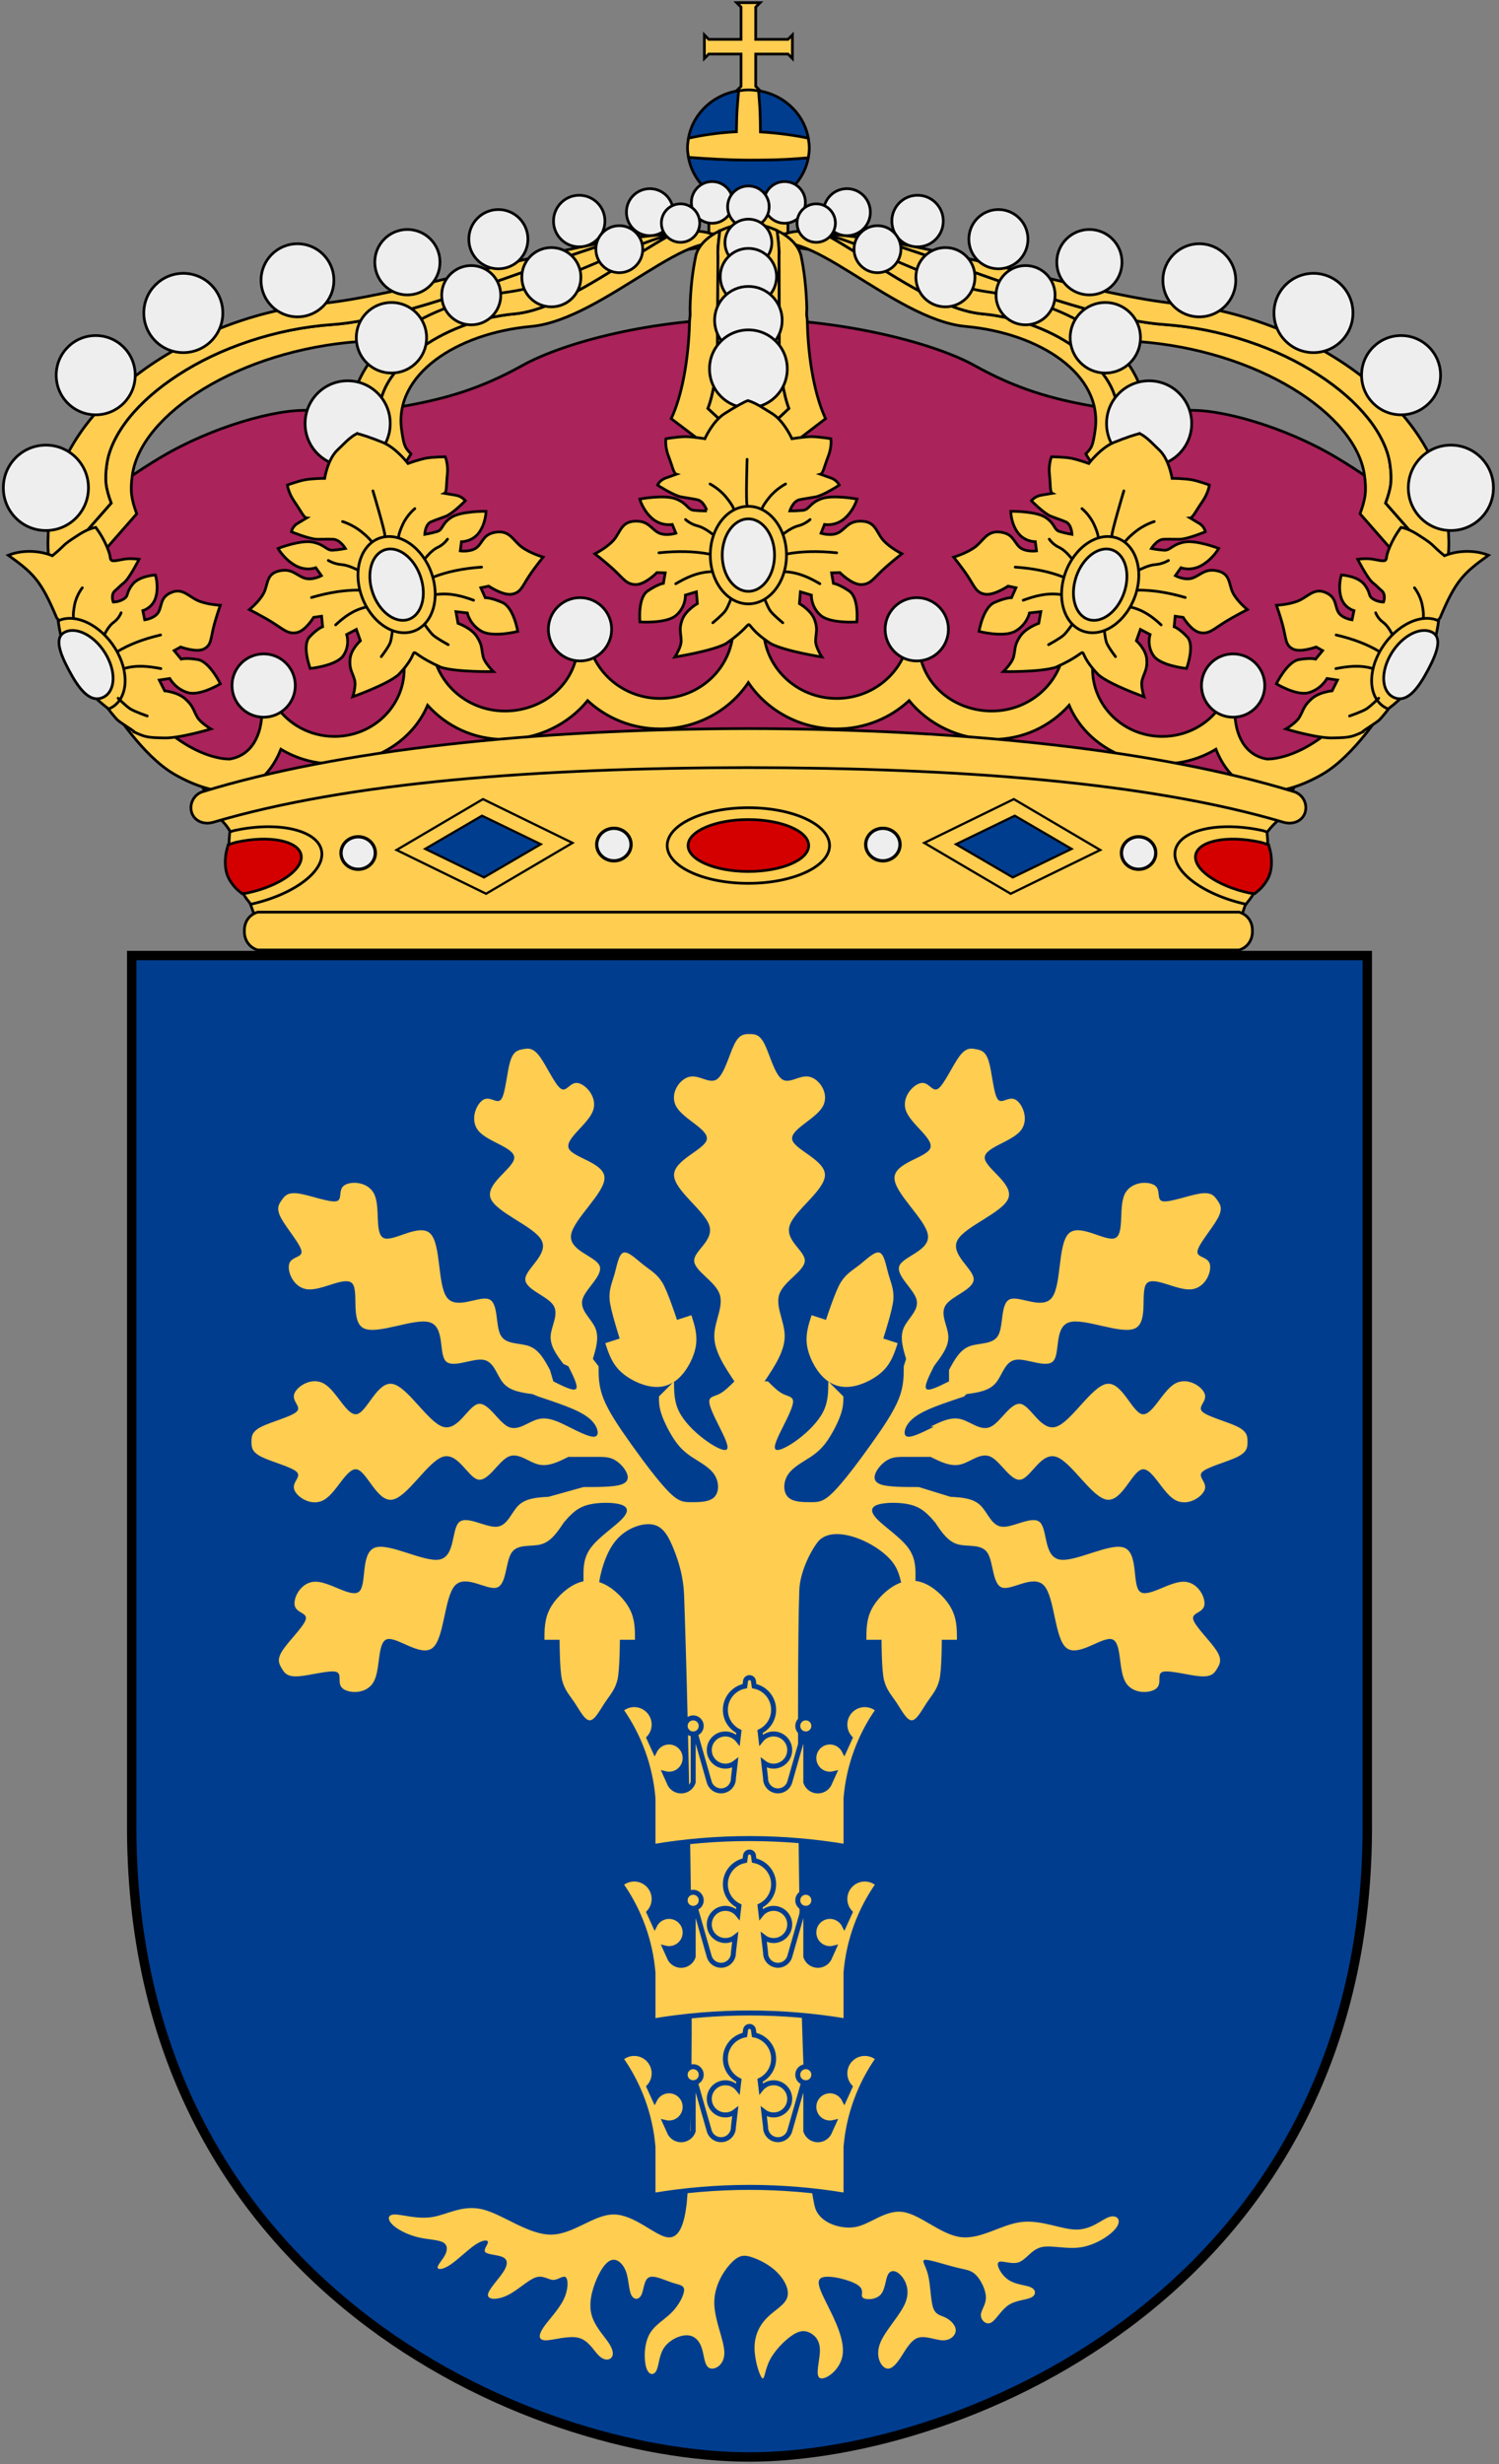 <?xml version="1.0" encoding="UTF-8" standalone="no"?>
<!-- Created with Inkscape (http://www.inkscape.org/) -->

<svg
   xmlns:dc="http://purl.org/dc/elements/1.1/"
   xmlns:cc="http://web.resource.org/cc/"
   xmlns:rdf="http://www.w3.org/1999/02/22-rdf-syntax-ns#"
   xmlns:svg="http://www.w3.org/2000/svg"
   xmlns="http://www.w3.org/2000/svg"
   xmlns:xlink="http://www.w3.org/1999/xlink"
   version="1.0"
   width="301"
   height="494.52"
   id="svg2088">
  <rect width="100%" height="100%" fill="#808080" stroke="none"/>
  <defs
     id="defs2090" />
  <path
     d="m 274.551,191.759 -124.05,0 -124.051,0 0,173.497 c -0.767,93.721 80.289,127.82 124.051,127.82 42.994,0 124.818,-34.099 124.051,-127.82 l 0,-173.497 z"
     id="Shield"
     style="fill:#003d8f;stroke:none" />
  <g
     transform="translate(-75.786,-0.01)"
     id="Blekinge">
    <g
       transform="translate(100.786,173.125)"
       id="Oak-tree"
       style="fill:#ffcd50">
      <path
         d="m 95.197,146.526 c 0,-1.01 0,-2.02 0.505,-4.04 0.505,-2.02 1.515,-5.051 3.535,-7.071 2.02,-2.02 5.051,-3.03 7.071,-2.525 2.02,0.505 3.03,2.525 4.04,5.051 1.01,2.525 1.894,5.558 2.02,9.091 0.83,23.196 2.683,99.519 0.505,122.242 -0.505,4.04 -1.515,7.071 -4.04,6.566 -2.525,-0.505 -6.566,-4.545 -10.606,-4.545 -4.04,0 -8.081,4.04 -12.626,4.04 -4.545,0 -9.596,-4.04 -13.636,-5.051 -4.04,-1.01 -7.071,1.01 -10.101,1.515 -3.03,0.505 -6.061,-0.505 -7.576,-0.505 -1.515,0 -1.515,1.01 -0.505,2.02 1.01,1.01 3.03,2.02 5.051,2.525 2.02,0.505 4.04,0.505 5.051,1.01 1.01,0.505 1.01,1.515 0.505,2.525 -0.505,1.01 -1.515,2.02 -1.515,2.525 0,0.505 1.01,0.505 2.525,-0.505 1.515,-1.01 3.535,-3.03 5.051,-4.04 1.515,-1.01 2.525,-1.01 2.525,-0.505 0,0.505 -1.01,1.515 -0.505,2.02 0.505,0.505 2.525,0.505 3.535,1.01 1.01,0.505 1.01,1.515 0,3.03 -1.01,1.515 -3.03,3.535 -3.03,4.545 0,1.01 2.02,1.01 4.04,0 2.02,-1.01 4.04,-3.03 5.556,-3.535 1.515,-0.505 2.525,0.505 3.535,0.505 1.01,0 2.02,-1.01 2.525,-0.505 0.505,0.505 0.505,2.525 -0.505,4.545 -1.01,2.02 -3.03,4.04 -4.04,5.556 -1.01,1.515 -1.01,2.525 0.505,2.525 1.515,0 4.545,-1.01 6.566,-0.505 2.02,0.505 3.03,2.525 4.04,3.535 1.01,1.01 2.02,1.01 2.525,0.505 0.505,-0.505 0.505,-1.515 -0.505,-3.03 -1.01,-1.515 -3.03,-3.535 -3.535,-6.061 -0.505,-2.525 0.505,-5.556 1.515,-7.576 1.01,-2.02 2.02,-3.03 3.03,-3.03 1.01,0 2.02,1.01 2.525,2.525 0.505,1.515 0.505,3.535 1.01,4.545 0.505,1.01 1.515,1.01 2.02,0 0.505,-1.01 0.505,-3.03 1.515,-3.535 1.01,-0.505 3.03,0.505 4.545,1.01 1.515,0.505 2.525,0.505 2.525,1.515 0,1.01 -1.01,3.03 -2.525,4.545 -1.515,1.515 -3.535,2.525 -4.545,4.545 -1.01,2.02 -1.01,5.051 -0.505,6.566 0.505,1.515 1.515,1.515 2.02,0.505 0.505,-1.01 0.505,-3.03 1.515,-4.545 1.01,-1.515 3.03,-2.525 4.545,-2.525 1.515,0 2.525,1.01 3.03,2.525 0.505,1.515 0.505,3.535 1.515,4.04 1.01,0.505 3.03,-0.505 3.03,-3.03 0,-2.525 -2.02,-6.566 -2.02,-10.101 0,-3.535 2.02,-6.566 3.535,-8.081 1.515,-1.515 2.525,-1.515 4.04,-1.01 1.515,0.505 3.535,1.515 5.051,3.03 1.515,1.515 2.525,3.535 2.02,5.051 -0.505,1.515 -2.525,2.525 -4.04,4.04 -1.515,1.515 -2.525,3.535 -2.525,6.061 0,2.525 1.01,5.556 1.515,6.061 0.505,0.505 0.505,-1.515 1.515,-3.535 1.01,-2.02 3.03,-4.04 4.545,-5.051 1.515,-1.01 2.525,-1.01 3.535,-0.505 1.01,0.505 2.02,1.515 2.02,3.535 0,2.02 -1.01,5.051 0,5.556 1.01,0.505 4.04,-1.515 4.545,-4.545 0.505,-3.03 -1.515,-7.071 -3.03,-10.101 -1.515,-3.03 -2.525,-5.051 -1.01,-5.556 1.515,-0.505 5.556,0.505 7.071,1.515 1.515,1.01 0.505,2.02 1.01,2.525 0.505,0.505 2.525,0.505 3.535,-0.505 1.01,-1.01 1.01,-3.03 1.515,-4.04 0.505,-1.01 1.515,-1.01 2.525,0 1.01,1.01 2.02,3.03 1.01,5.556 -1.01,2.525 -4.04,5.556 -5.051,8.081 -1.01,2.525 0,4.545 1.01,5.051 1.01,0.505 2.02,-0.505 3.03,-2.02 1.01,-1.515 2.02,-3.535 3.535,-4.04 1.515,-0.505 3.535,0.505 5.051,0.505 1.515,0 2.525,-1.01 2.525,-2.02 0,-1.01 -1.01,-2.02 -2.02,-2.525 -1.01,-0.505 -2.02,-0.505 -2.525,-2.02 -0.505,-1.515 -0.505,-4.545 -1.01,-6.566 -0.505,-2.02 -1.515,-3.03 -0.505,-3.03 1.01,0 4.04,1.01 6.061,1.515 2.02,0.505 3.03,0.505 4.04,1.515 1.01,1.01 2.02,3.03 2.02,4.545 0,1.515 -1.01,2.525 -1.01,3.535 0,1.01 1.01,2.02 2.02,1.515 1.01,-0.505 2.02,-2.525 3.535,-3.535 1.515,-1.01 3.535,-1.01 4.545,-1.515 1.01,-0.505 1.01,-1.515 0,-2.02 -1.01,-0.505 -3.03,-0.505 -4.545,-1.515 -1.515,-1.01 -2.525,-3.03 -2.02,-3.535 0.505,-0.505 2.525,0.505 4.04,0 1.515,-0.505 2.525,-2.525 4.545,-3.03 2.02,-0.505 5.051,0.505 8.081,0 3.03,-0.505 6.061,-2.525 7.071,-4.04 1.01,-1.515 0,-2.525 -1.515,-2.02 -1.515,0.505 -3.535,2.525 -6.566,2.525 -3.03,0 -7.071,-2.02 -11.111,-1.515 -4.04,0.505 -8.081,3.535 -12.121,3.03 -4.04,-0.505 -8.081,-4.545 -11.616,-5.051 -3.535,-0.505 -6.566,2.525 -9.596,3.03 -3.03,0.505 -7.265,-0.911 -8.081,-4.04 -3.542,-13.589 -3.709,-108.531 -3.129,-123.758 0.136,-3.569 2.119,-7.576 3.634,-9.596 1.515,-2.02 4.545,-2.02 7.576,-1.01 3.03,1.01 6.061,3.03 7.576,5.051 1.515,2.02 1.515,4.04 2.02,5.051 0.505,1.01 1.515,1.01 2.02,0.505 0.505,-0.505 0.505,-1.515 0.505,-3.03 0,-1.515 0,-3.535 -1.515,-5.556 -1.515,-2.02 -4.545,-4.04 -6.061,-5.556 -1.515,-1.515 -1.515,-2.525 0,-3.03 1.515,-0.505 4.545,-0.505 6.566,0 2.02,0.505 3.03,1.515 4.04,2.525 l 0.943,1.077 c 1.257,1.886 2.514,3.771 4.512,4.343 1.998,0.572 4.736,-0.168 5.971,1.717 1.235,1.886 0.965,6.397 2.974,6.981 2.009,0.584 6.296,-2.761 8.418,-0.37 2.121,2.391 2.076,10.516 4.444,12.458 2.368,1.942 7.149,-2.301 9.158,-1.728 2.009,0.572 1.246,5.96 2.682,8.541 1.437,2.581 5.073,2.357 6.263,1.302 1.19,-1.055 -0.067,-2.94 1.302,-3.311 1.369,-0.37 5.365,0.774 7.621,0.909 2.256,0.135 2.772,-0.741 3.289,-1.616 0.516,-0.875 1.033,-1.751 -0.213,-3.636 -1.246,-1.886 -4.254,-4.781 -4.624,-6.162 -0.37,-1.38 1.897,-1.246 2.222,-2.806 0.326,-1.56 -1.291,-4.815 -4.242,-4.77 -2.952,0.045 -7.239,3.39 -8.743,1.942 -1.504,-1.448 -0.225,-7.688 -3.098,-8.766 -2.873,-1.077 -9.899,3.008 -13.03,2.368 -3.131,-0.64 -2.368,-6.005 -3.872,-7.453 -1.504,-1.448 -5.275,1.022 -7.52,0.887 -2.244,-0.135 -2.963,-2.873 -4.456,-4.31 -1.493,-1.437 -3.76,-1.571 -6.027,-1.706 l -6.33,-1.953 c -3.03,0 -6.061,0 -7.576,-0.505 -1.515,-0.505 -1.515,-1.515 -1.01,-2.525 0.505,-1.01 1.515,-2.02 2.525,-2.525 1.01,-0.505 2.02,-0.505 3.535,-0.505 1.515,0 3.535,0 5.556,0 l -0.673,0 c 2.02,1.01 4.04,2.02 6.061,1.515 2.02,-0.505 4.04,-2.525 6.061,-1.515 2.02,1.01 4.04,5.051 6.061,4.545 2.02,-0.505 4.04,-5.556 7.071,-4.545 3.03,1.01 7.071,8.081 10.101,8.586 3.03,0.505 5.051,-5.556 7.071,-6.061 2.02,-0.505 4.04,4.545 6.566,6.061 2.525,1.515 5.556,-0.505 6.061,-2.02 0.505,-1.515 -1.515,-2.525 -0.505,-3.535 1.01,-1.01 5.051,-2.02 7.071,-3.03 2.02,-1.01 2.02,-2.02 2.02,-3.03 0,-1.01 0,-2.02 -2.02,-3.03 -2.02,-1.01 -6.061,-2.02 -7.071,-3.03 -1.01,-1.01 1.01,-2.02 0.505,-3.535 -0.505,-1.515 -3.535,-3.535 -6.061,-2.02 -2.525,1.515 -4.545,6.566 -6.566,6.061 -2.02,-0.505 -4.04,-6.566 -7.071,-6.061 -3.03,0.505 -7.071,7.576 -10.101,8.586 -3.03,1.01 -5.051,-4.04 -7.071,-4.545 -2.02,-0.505 -4.04,3.535 -6.061,4.545 -2.02,1.01 -4.04,-1.01 -6.061,-1.515 -2.02,-0.505 -4.04,0.505 -6.061,1.515 l 0.673,0 c -2.02,1.01 -4.04,2.02 -5.051,2.02 -1.01,0 -1.01,-1.01 -0.505,-2.02 0.505,-1.01 1.515,-2.02 3.535,-3.03 2.02,-1.01 5.051,-2.02 8.081,-3.03 l 0.471,-0.471 c 2.245,-0.314 4.489,-0.629 5.847,-2.189 1.358,-1.56 1.829,-4.366 4.052,-4.703 2.222,-0.337 6.195,1.796 7.565,0.225 1.369,-1.571 0.135,-6.846 3.199,-7.755 3.064,-0.909 10.426,2.547 13.199,1.223 2.772,-1.324 0.954,-7.43 2.323,-9.001 1.369,-1.571 5.926,1.392 8.866,1.178 2.94,-0.213 4.265,-3.603 3.805,-5.129 -0.46,-1.526 -2.705,-1.19 -2.458,-2.593 0.247,-1.403 2.986,-4.545 4.063,-6.532 1.077,-1.987 0.494,-2.817 -0.09,-3.647 -0.584,-0.831 -1.167,-1.661 -3.401,-1.336 -2.233,0.326 -6.117,1.807 -7.52,1.56 -1.403,-0.247 -0.326,-2.222 -1.605,-3.165 -1.279,-0.943 -4.916,-0.853 -6.117,1.84 -1.201,2.694 0.034,7.991 -1.919,8.732 -1.953,0.741 -7.093,-3.075 -9.281,-0.932 -2.189,2.144 -1.426,10.247 -3.333,12.817 -1.908,2.57 -6.487,-0.393 -8.44,0.359 -1.953,0.752 -1.279,5.219 -2.346,7.205 -1.066,1.987 -3.872,1.493 -5.813,2.245 -1.942,0.752 -3.019,2.75 -4.097,4.747 l 0,2.29 c -2.02,1.01 -4.04,2.02 -4.545,1.515 -0.505,-0.505 0.505,-2.525 1.515,-4.545 l 0.337,-0.471 c 1.347,-1.796 2.694,-3.592 2.548,-5.668 -0.146,-2.076 -1.785,-4.433 -0.438,-6.252 1.347,-1.818 5.679,-3.098 5.533,-5.174 -0.146,-2.076 -4.77,-4.949 -3.243,-7.755 1.526,-2.806 9.203,-5.544 10.224,-8.44 1.022,-2.896 -4.613,-5.948 -4.759,-8.025 -0.146,-2.076 5.196,-3.176 7.127,-5.398 1.93,-2.222 0.449,-5.567 -0.965,-6.33 -1.414,-0.763 -2.761,1.055 -3.58,-0.112 -0.82,-1.167 -1.111,-5.32 -1.751,-7.486 -0.64,-2.166 -1.628,-2.346 -2.615,-2.525 -0.988,-0.179 -1.975,-0.359 -3.322,1.459 -1.347,1.818 -3.053,5.634 -4.231,6.454 -1.178,0.819 -1.83,-1.358 -3.412,-1.122 -1.582,0.236 -4.096,2.884 -3.041,5.634 1.055,2.75 5.679,5.6 4.837,7.497 -0.842,1.897 -7.149,2.839 -7.172,5.914 -0.023,3.075 6.24,8.283 6.711,11.437 0.471,3.154 -4.848,4.254 -5.701,6.151 -0.853,1.897 2.761,4.59 3.401,6.756 0.64,2.166 -1.695,3.805 -2.537,5.713 -0.842,1.908 -0.191,4.085 0.46,6.263 l -0.471,1.481 c 0,2.02 0,4.04 -1.01,6.566 -1.01,2.525 -3.03,5.556 -5.556,9.091 -2.525,3.535 -5.556,7.576 -7.576,9.596 -2.02,2.02 -3.03,2.02 -4.545,2.02 -1.515,0 -3.535,0 -4.545,-1.01 -1.01,-1.01 -1.01,-3.03 0,-4.545 1.01,-1.515 3.03,-2.525 4.545,-3.535 1.515,-1.01 2.525,-2.02 3.535,-3.535 1.01,-1.515 2.02,-3.535 2.525,-5.051 0.505,-1.515 0.505,-2.525 0.505,-3.535 l -3.03,-3.03 c 0,2.02 0,4.04 -1.01,6.061 -1.01,2.02 -3.03,4.04 -5.051,5.556 -2.02,1.515 -4.04,2.525 -4.545,2.02 -0.505,-0.505 0.505,-2.525 1.515,-4.545 1.01,-2.02 2.02,-4.04 2.02,-5.051 0,-1.01 -1.01,-1.01 -2.02,-1.515 -1.01,-0.505 -2.02,-1.515 -3.03,-2.525 l -0.673,0 c 2.02,-3.03 4.04,-6.061 4.04,-9.091 0,-3.03 -2.02,-6.061 -1.01,-8.586 1.01,-2.525 5.051,-4.545 5.051,-6.566 0,-2.02 -4.04,-4.04 -3.03,-7.071 1.01,-3.03 7.071,-7.071 7.071,-10.101 0,-3.03 -6.061,-5.051 -6.566,-7.071 -0.505,-2.02 4.545,-4.04 6.061,-6.566 1.515,-2.525 -0.505,-5.556 -2.525,-6.061 -2.02,-0.505 -4.04,1.515 -5.556,0.505 -1.515,-1.01 -2.525,-5.051 -3.535,-7.071 -1.01,-2.02 -2.02,-2.02 -3.03,-2.02 -1.01,0 -2.02,0 -3.03,2.02 -1.01,2.02 -2.02,6.061 -3.535,7.071 -1.515,1.01 -3.535,-1.01 -5.556,-0.505 -2.02,0.505 -4.04,3.535 -2.525,6.061 1.515,2.525 6.566,4.545 6.061,6.566 -0.505,2.02 -6.566,4.04 -6.566,7.071 0,3.03 6.061,7.071 7.071,10.101 1.01,3.03 -3.03,5.051 -3.03,7.071 0,2.02 4.04,4.04 5.051,6.566 1.01,2.525 -1.01,5.556 -1.01,8.586 0,3.03 2.02,6.061 4.04,9.091 l 0,0 c -1.01,1.01 -2.02,2.02 -3.03,2.525 -1.01,0.505 -2.02,0.505 -2.02,1.515 0,1.01 1.01,3.03 2.02,5.051 1.01,2.02 2.02,4.04 1.515,4.545 -0.505,0.505 -2.525,-0.505 -4.545,-2.02 -2.02,-1.515 -4.04,-3.535 -5.051,-5.556 -1.01,-2.02 -1.01,-4.04 -1.01,-6.061 l -3.03,3.03 c 0,1.01 0,2.02 0.505,3.535 0.505,1.515 1.515,3.535 2.525,5.051 1.01,1.515 2.02,2.525 3.535,3.535 1.515,1.01 3.535,2.02 4.545,3.535 1.01,1.515 1.01,3.535 0,4.545 -1.01,1.01 -3.03,1.01 -4.545,1.01 -1.515,0 -2.525,0 -4.545,-2.02 -2.02,-2.02 -5.051,-6.061 -7.576,-9.596 -2.525,-3.535 -4.545,-6.566 -5.556,-9.091 -1.01,-2.525 -1.01,-4.545 -1.01,-6.566 l -1.145,-1.481 c 0.651,-2.177 1.302,-4.355 0.46,-6.263 -0.842,-1.908 -3.176,-3.546 -2.537,-5.713 0.64,-2.166 4.254,-4.86 3.401,-6.756 -0.853,-1.897 -6.173,-2.997 -5.701,-6.151 0.471,-3.154 6.734,-8.361 6.711,-11.437 -0.022,-3.075 -6.33,-4.018 -7.172,-5.914 -0.842,-1.897 3.782,-4.747 4.837,-7.497 1.055,-2.75 -1.459,-5.398 -3.041,-5.634 -1.582,-0.236 -2.234,1.941 -3.412,1.122 -1.178,-0.819 -2.884,-4.635 -4.231,-6.454 -1.347,-1.818 -2.335,-1.638 -3.322,-1.459 -0.988,0.179 -1.975,0.359 -2.615,2.525 -0.64,2.166 -0.931,6.319 -1.751,7.486 -0.819,1.167 -2.166,-0.651 -3.58,0.112 -1.414,0.763 -2.896,4.108 -0.965,6.33 1.931,2.222 7.273,3.322 7.127,5.398 -0.146,2.076 -5.78,5.129 -4.759,8.025 1.021,2.896 8.698,5.634 10.224,8.44 1.527,2.806 -3.098,5.679 -3.243,7.755 -0.146,2.076 4.186,3.356 5.533,5.174 1.347,1.818 -0.292,4.175 -0.438,6.252 -0.146,2.076 1.201,3.872 2.548,5.668 l 1.01,0.471 c 1.01,2.02 2.02,4.04 1.515,4.545 -0.505,0.505 -2.525,-0.505 -4.545,-1.515 l -0.673,-2.29 c -1.077,-1.998 -2.155,-3.996 -4.097,-4.747 -1.941,-0.752 -4.747,-0.258 -5.813,-2.245 -1.066,-1.987 -0.393,-6.453 -2.346,-7.205 -1.953,-0.752 -6.532,2.211 -8.44,-0.359 -1.908,-2.57 -1.145,-10.673 -3.333,-12.817 -2.189,-2.144 -7.329,1.672 -9.281,0.932 -1.953,-0.741 -0.719,-6.038 -1.919,-8.732 -1.201,-2.694 -4.837,-2.783 -6.117,-1.84 -1.279,0.943 -0.202,2.918 -1.605,3.165 -1.403,0.247 -5.286,-1.235 -7.52,-1.56 -2.233,-0.325 -2.817,0.505 -3.401,1.336 -0.584,0.831 -1.167,1.661 -0.09,3.647 1.077,1.987 3.816,5.129 4.063,6.532 0.247,1.403 -1.998,1.066 -2.458,2.593 -0.46,1.527 0.864,4.916 3.805,5.129 2.94,0.213 7.497,-2.75 8.866,-1.178 1.369,1.571 -0.449,7.677 2.323,9.001 2.772,1.324 10.135,-2.132 13.199,-1.223 3.064,0.909 1.83,6.184 3.199,7.755 1.369,1.571 5.342,-0.561 7.565,-0.225 2.222,0.337 2.694,3.143 4.052,4.703 1.358,1.56 3.603,1.874 5.847,2.189 l 1.145,0.471 c 3.03,1.01 6.061,2.02 8.081,3.03 2.02,1.01 3.03,2.02 3.535,3.03 0.505,1.01 0.505,2.02 -0.505,2.02 -1.01,0 -3.03,-1.01 -5.051,-2.02 l 0,0 c -2.02,-1.01 -4.04,-2.02 -6.061,-1.515 -2.02,0.505 -4.04,2.525 -6.061,1.515 -2.02,-1.01 -4.04,-5.051 -6.061,-4.545 -2.02,0.505 -4.04,5.556 -7.071,4.545 -3.03,-1.01 -7.071,-8.081 -10.101,-8.586 -3.03,-0.505 -5.051,5.556 -7.071,6.061 -2.02,0.505 -4.04,-4.545 -6.566,-6.061 -2.525,-1.515 -5.556,0.505 -6.061,2.02 -0.505,1.515 1.515,2.525 0.505,3.535 -1.01,1.01 -5.051,2.02 -7.071,3.03 -2.02,1.01 -2.02,2.02 -2.02,3.03 0,1.01 0,2.02 2.02,3.03 2.02,1.01 6.061,2.02 7.071,3.03 1.01,1.01 -1.01,2.02 -0.505,3.535 0.505,1.515 3.535,3.535 6.061,2.02 2.525,-1.515 4.545,-6.566 6.566,-6.061 2.02,0.505 4.04,6.566 7.071,6.061 3.03,-0.505 7.071,-7.576 10.101,-8.586 3.03,-1.01 5.051,4.04 7.071,4.545 2.02,0.505 4.04,-3.535 6.061,-4.545 2.02,-1.01 4.04,1.01 6.061,1.515 2.02,0.505 4.04,-0.505 6.061,-1.515 l 0,0 c 2.02,0 4.04,0 5.556,0 1.515,0 2.525,0 3.535,0.505 1.01,0.505 2.02,1.515 2.525,2.525 0.505,1.01 0.505,2.02 -1.01,2.525 -1.515,0.505 -4.545,0.505 -7.576,0.505 l -7.003,1.953 c -2.267,0.135 -4.534,0.269 -6.027,1.706 -1.493,1.436 -2.211,4.175 -4.456,4.31 -2.245,0.135 -6.016,-2.335 -7.52,-0.887 -1.504,1.448 -0.741,6.813 -3.872,7.453 -3.131,0.64 -10.157,-3.446 -13.03,-2.368 -2.873,1.077 -1.594,7.318 -3.098,8.766 -1.504,1.448 -5.791,-1.897 -8.743,-1.942 -2.952,-0.045 -4.568,3.21 -4.242,4.77 0.325,1.56 2.593,1.425 2.222,2.806 -0.37,1.38 -3.378,4.276 -4.624,6.162 -1.246,1.886 -0.729,2.761 -0.213,3.636 0.516,0.875 1.033,1.751 3.289,1.616 2.256,-0.135 6.251,-1.279 7.621,-0.909 1.369,0.37 0.112,2.256 1.302,3.311 1.19,1.055 4.826,1.279 6.263,-1.302 1.436,-2.581 0.673,-7.969 2.682,-8.541 2.009,-0.572 6.79,3.67 9.158,1.728 2.368,-1.941 2.323,-10.067 4.444,-12.458 2.121,-2.391 6.409,0.954 8.418,0.37 2.009,-0.584 1.74,-5.095 2.974,-6.981 1.234,-1.886 3.973,-1.145 5.971,-1.717 1.998,-0.572 3.255,-2.458 4.512,-4.343 l 0.943,-1.077 c 1.01,-1.01 2.02,-2.02 4.04,-2.525 2.02,-0.505 5.051,-0.505 6.566,0 1.515,0.505 1.515,1.515 0,3.03 -1.515,1.515 -4.545,3.535 -6.061,5.556 -1.515,2.02 -1.515,4.04 -1.515,5.556 0,1.515 0,2.525 0,3.535 l 3.03,0 z"
         id="Trunk" />
      <use
         transform="translate(64.646,1.8359e-5)"
         id="Ollon2"
         x="0"
         y="0"
         width="251"
         height="304.2"
         xlink:href="#Ollon" />
      <use
         transform="matrix(0.951,-0.309,-0.309,-0.951,64.538,270.819)"
         id="Ollon3"
         x="0"
         y="0"
         width="251"
         height="304.2"
         xlink:href="#Ollon" />
      <use
         transform="matrix(-1,0,0,1,251.795,0)"
         id="Ollon4"
         x="0"
         y="0"
         width="251"
         height="304.2"
         xlink:href="#Ollon3" />
      <g
         transform="matrix(0.505,0,0,0.505,24.995,100.034)"
         id="Ollon">
        <path
           d="m 117.49,110.75 36,0 c 0,-4 0,-8 -2,-12 -2,-4 -6,-8 -10,-10 -4,-2 -8,-2 -12,0 -4,2 -8,6 -10,10 -2,4 -2,8 -2,12 z"
           id="path2772" />
        <path
           d="m 123.49,105.173 c 0,6 0,17.577 1,21.577 1,4 3,6 5,9 2,3 4,7 6,7 2,0 4,-4 6,-7 2,-3 4,-5 5,-9 1,-4 1,-15.577 1,-21.577"
           id="path2774" />
      </g>
    </g>
    <path
       d="m 200.445,413.141 c 3.701,5.239 5.931,11.373 6.46,17.765 l 0,9.69 c 12.831,-2.153 25.93,-2.153 38.761,0 l 0,-9.69 c 0.529,-6.392 2.759,-12.527 6.46,-17.765 -1.58,-1.437 -4.011,-1.379 -5.522,0.131 -1.51,1.51 -1.568,3.941 -0.131,5.522 l -1.164,2.562 c -0.681,-1.327 -2.183,-2.014 -3.632,-1.664 -1.45,0.351 -2.471,1.648 -2.471,3.14 0,0.994 0.457,1.932 1.24,2.544 0.782,0.612 1.803,0.83 2.768,0.591 l -0.777,1.71 c -0.348,1.043 -1.323,1.746 -2.423,1.746 -1.099,0 -2.075,-0.703 -2.423,-1.746 l 0,-9.69 c 0.892,0 1.615,-0.723 1.615,-1.615 0,-0.892 -0.723,-1.615 -1.615,-1.615 -0.892,0 -1.615,0.723 -1.615,1.615 -1e-5,0.721 0.478,1.355 1.171,1.553 l -2.786,9.752 c -0.373,1.177 -1.555,1.9 -2.773,1.697 -1.218,-0.203 -2.101,-1.271 -2.072,-2.505 l -0.365,-3.1 c 0.974,0.756 2.294,0.891 3.401,0.349 1.107,-0.542 1.809,-1.668 1.809,-2.901 0,-1.371 -0.865,-2.592 -2.158,-3.047 -1.293,-0.455 -2.732,-0.045 -3.59,1.024 l -0.2,-1.699 c 1.663,-0.813 2.718,-2.502 2.718,-4.353 -4e-5,-2.315 -1.638,-4.307 -3.909,-4.754 l -0.128,-0.899 c 0,-0.446 -0.362,-0.808 -0.808,-0.808 -0.446,0 -0.808,0.362 -0.808,0.808 l -0.129,0.899 c -2.271,0.447 -3.909,2.439 -3.909,4.754 -2e-5,1.851 1.055,3.541 2.718,4.353 l -0.2,1.699 c -0.858,-1.068 -2.298,-1.479 -3.59,-1.024 -1.293,0.455 -2.158,1.676 -2.158,3.047 -6e-5,1.233 0.702,2.358 1.809,2.901 1.107,0.542 2.427,0.407 3.401,-0.349 l -0.365,3.1 c 0.029,1.234 -0.854,2.302 -2.072,2.505 -1.218,0.203 -2.4,-0.521 -2.773,-1.697 l -2.787,-9.752 c 0.693,-0.198 1.171,-0.832 1.171,-1.553 0,-0.892 -0.723,-1.615 -1.615,-1.615 -0.892,0 -1.615,0.723 -1.615,1.615 0,0.892 0.723,1.615 1.615,1.615 l 0,9.69 c -0.348,1.043 -1.323,1.746 -2.423,1.746 -1.099,0 -2.075,-0.703 -2.423,-1.746 l -0.777,-1.71 c 0.964,0.239 1.985,0.021 2.768,-0.591 0.782,-0.612 1.24,-1.55 1.24,-2.544 2e-5,-1.491 -1.021,-2.789 -2.471,-3.14 -1.45,-0.351 -2.951,0.337 -3.632,1.664 l -1.164,-2.562 c 1.437,-1.58 1.379,-4.011 -0.131,-5.522 -1.51,-1.51 -3.941,-1.568 -5.522,-0.131 z"
       id="Crown"
       style="fill:#ffcd50;stroke:#003d8f;stroke-width:1" />
    <use
       transform="translate(-2.629395e-6,-35)"
       id="Crown-2"
       x="0"
       y="0"
       width="251"
       height="304.2"
       xlink:href="#Crown" />
    <use
       transform="translate(-2.629395e-6,-70)"
       id="Crown-3"
       x="0"
       y="0"
       width="251"
       height="304.2"
       xlink:href="#Crown" />
  </g>
  <path
     d="m 274.551,191.759 -124.05,0 -124.051,0 0,173.497 c -0.767,93.721 80.289,127.82 124.051,127.82 42.994,0 124.818,-34.099 124.051,-127.82 l 0,-173.497 z"
     id="Frame"
     style="fill:none;stroke:#000000;stroke-width:1.888;stroke-linecap:round" />
  <g
     transform="matrix(0.545,0,0,0.545,-117.552,-283.412)"
     id="Kunglig-krona">
    <g
       id="Crown-globus"
       style="fill:#ffcd50;stroke:#000000;stroke-width:1">
      <path
         d="m 513.503,578.121 c -2.855,0.221 -5.717,0.46 -8.572,0.589 -4.498,0.203 -9.004,0.269 -13.502,0.258 -7.354,-0.018 -14.721,-0.462 -22.075,-0.993 1.792,10.039 10.967,17.697 22.075,17.697 11.06,0 20.221,-7.581 22.075,-17.549 z"
         id="path16007"
         style="fill:#003d8f" />
      <path
         d="m 491.429,553.14 c -11.119,0 -20.295,7.687 -22.075,17.77 2.929,-0.274 5.864,-0.576 8.793,-0.736 4.474,-0.245 8.954,-0.34 13.429,-0.331 4.474,0.009 8.954,0.119 13.429,0.368 2.832,0.158 5.667,0.45 8.499,0.699 -1.779,-10.083 -10.951,-17.77 -22.075,-17.77 z"
         id="path16009"
         style="fill:#003d8f" />
      <path
         d="m 494.129,539.917 0,11.887 1.621,1.626 -8.649,0 1.621,-1.626 0,-11.887 -11.887,0 -1.621,1.626 0,-8.653 1.621,1.626 11.887,0 0,-11.892 -1.621,-1.621 8.649,0 -1.621,1.621 0,11.892 11.892,0 1.621,-1.626 0,8.653 -1.621,-1.626 -11.892,0 z"
         id="polygon16011" />
      <rect
         width="29.131"
         height="15.137"
         x="476.863"
         y="591"
         id="rect16013" />
      <path
         d="m 491.397,553.128 c -1.226,0 -2.391,0.164 -3.562,0.344 -0.205,2.452 -0.457,4.892 -0.594,7.344 -0.143,2.571 -0.173,5.146 -0.219,7.719 -6.365,0.306 -13.162,1.331 -17.656,2.375 -0.203,1.153 -0.375,2.323 -0.375,3.531 0,1.214 0.168,2.373 0.375,3.531 7.354,0.532 14.709,0.982 22.062,1 4.498,0.011 9.002,-0.047 13.5,-0.25 2.855,-0.129 5.707,-0.373 8.562,-0.594 0.224,-1.203 0.375,-2.423 0.375,-3.688 2e-5,-1.208 -0.172,-2.379 -0.375,-3.531 -4.295,-0.966 -11.24,-1.948 -17.625,-2.312 -0.028,-2.566 -0.041,-5.122 -0.156,-7.688 -0.112,-2.476 -0.351,-4.962 -0.531,-7.438 -1.229,-0.198 -2.491,-0.344 -3.781,-0.344 z"
         id="path16015" />
    </g>
    <path
       d="m 490.584,637.413 c 34.096,0 68.682,8.582 84.224,17.24 15.541,8.658 28.485,12.233 43.13,14.854 14.645,2.621 22.929,2.379 35.16,1.66 12.231,-0.719 35.985,6.106 54.49,17.046 18.505,10.94 30.752,22.046 40.045,33.753 l -69.571,111.085 -373.265,0 -69.571,-111.085 c 9.334,-11.707 21.565,-22.813 40.05,-33.753 18.485,-10.94 42.259,-17.765 54.485,-17.046 12.226,0.719 20.518,0.961 35.166,-1.66 14.647,-2.621 27.589,-6.196 43.13,-14.854 15.541,-8.658 48.433,-17.24 82.529,-17.24 z"
       style="fill:#aa235a;stroke:#000000;stroke-width:1" 
       id="Velvet" />
    <g
       id="Crown-base"
       style="fill:#ffcd50;stroke:#000000;stroke-width:1">
      <path
         d="m 491.558,740.798 6.776,1.274 c -1.092,2.801 -1.318,5.861 -1.318,9.085 0,14.365 12.074,26.053 26.938,26.053 11.931,0 22.092,-7.552 25.582,-17.983 0.391,0.276 2.569,-9.423 3.694,-9.304 0.943,0.101 0.844,10.076 1.191,9.896 1.726,13.137 13.469,22.024 26.69,22.024 14.842,0 26.878,-11.626 26.878,-26.019 0,-1.071 -0.061,-2.142 -0.204,-3.178 l 8.435,-8.544 4.532,10.888 c -1.803,3.421 -2.52,7.259 -2.52,11.373 0,13.734 11.495,24.842 25.687,24.842 8.926,0 16.766,-4.39 21.37,-11.051 l 5.397,-7.016 -0.039,8.605 c 0,8.645 3.573,16.4 11.826,17.769 0,0 9.477,0.597 22.031,-9.479 12.565,-10.076 19.484,-18.423 19.484,-18.423 l 1.081,10.093 c 0,0 -10.426,16.478 -21.778,23.196 -6.202,3.697 -15.625,7.569 -23.117,6.317 -7.928,-1.313 -13.574,-7.811 -16.485,-15.301 -5.651,3.398 -12.322,5.382 -19.468,5.382 -15.355,0 -29.155,-8.606 -34.613,-21.562 -7.063,7.788 -16.898,12.579 -28.432,12.579 -12.262,0 -23.492,-5.641 -30.533,-14.309 -6.919,6.441 -16.325,10.415 -26.69,10.415 -13.574,0 -25.681,-6.796 -32.545,-17.053 -6.853,10.257 -18.949,17.053 -32.501,17.053 -10.36,0 -19.787,-3.973 -26.712,-10.415 -7.013,8.668 -18.266,14.309 -30.522,14.309 -11.539,0 -21.375,-4.79 -28.443,-12.579 -5.453,12.956 -19.247,21.562 -34.607,21.562 -7.151,0 -13.794,-1.984 -19.44,-5.382 -2.939,7.49 -8.584,13.987 -16.49,15.301 -7.493,1.251 -16.915,-2.621 -23.134,-6.317 -11.357,-6.718 -21.772,-23.196 -21.772,-23.196 l 1.092,-10.093 c 0,0 6.925,8.346 19.468,18.423 12.565,10.093 22.031,9.479 22.031,9.479 8.253,-1.369 11.821,-9.124 11.821,-17.769 l -0.039,-8.605 5.398,7.016 c 4.598,6.661 12.466,11.051 21.375,11.051 14.186,0 25.681,-11.108 25.681,-24.842 0,-4.114 -0.722,-7.952 -2.525,-11.373 l 4.532,-10.888 8.447,8.544 c -0.127,1.037 -0.204,2.108 -0.204,3.178 0,14.393 12.019,26.019 26.872,26.019 13.243,0 24.965,-8.887 26.69,-22.024 0.369,0.18 0.27,-9.795 1.207,-9.896 1.114,-0.118 3.308,9.58 3.677,9.304 3.512,10.431 13.657,17.983 25.626,17.983 14.859,0 26.894,-11.688 26.894,-26.053 0,-3.224 -0.187,-6.284 -1.296,-9.085 l 7.024,-1.274"
         id="path16033" />
      <path
         d="m 309.852,864.49 c 3.756,-1.782 -5.086,-15.158 -6.293,-28.01 -1.582,-16.847 -14.108,-18.48 -14.108,-18.48 49.976,-14.762 124.253,-25.175 201.681,-25.274 77.457,0.099 152.117,10.174 202.099,24.936 0,0 -14.717,6.512 -15.528,22.164 -0.992,12.034 -8.466,22.882 -4.704,24.664 0,0 -363.148,0 -363.148,0 z"
         id="path16029" />
      <path
         d="m 491.263,802.675 c -77.428,0.122 -146.996,5.334 -196.972,20.12 -3.332,0.998 -6.856,-0.308 -7.935,-3.46 -1.08,-3.158 0.714,-6.78 4.046,-7.802 50.191,-15.395 121.552,-23.06 200.879,-23.223 79.344,0.145 150.978,7.828 201.174,23.223 3.332,1.022 5.126,4.644 4.046,7.802 -1.085,3.152 -4.609,4.458 -7.936,3.46 -49.982,-14.785 -119.846,-19.998 -197.303,-20.12 z"
         id="path16031" />
      <path
         d="m 310.632,869.832 c -3.338,-1.004 -5.084,-4.033 -4.89,-7.167 -0.059,-3.047 1.663,-5.809 4.89,-6.772 0,0 361.624,0 361.624,0 3.227,0.963 4.92,3.726 4.861,6.772 0.176,3.134 -1.546,6.163 -4.861,7.167 0,0 -361.624,0 -361.624,0 z"
         id="path16075" />
    </g>
    <use
       transform="matrix(-1,0,0,1,982.857,0)"
       id="Crown-left"
       x="0"
       y="0"
       width="550"
       height="975"
       xlink:href="#Crown-right" />
    <g
       id="Crown-right"
       style="fill:#ffcd50;stroke:#000000;stroke-width:1">
      <path
         d="m 748.21,730.335 c -0.905,3.201 -2.204,6.359 -4.562,9.492 l -26.858,-30.61 c 2.014,-5.58 2.445,-8.315 1.619,-14.238 -3.139,-22.519 -39.437,-46.05 -83.553,-49.19 -44.004,-3.132 -122.783,-46.438 -143.67,-31.861 7.533,-9.173 26.193,-9.099 48.785,-5.408 5.944,1.879 12.004,3.847 18.322,6.034 15.274,5.287 31.245,11.143 46.173,15.857 7.464,2.357 14.669,4.413 21.376,5.997 3.353,0.792 6.596,1.467 9.676,1.987 3.08,0.52 6.006,0.908 8.756,1.104 5.514,0.392 10.894,1.118 16.114,2.171 5.221,1.053 10.293,2.436 15.121,4.047 4.828,1.611 9.424,3.452 13.76,5.519 4.336,2.067 8.396,4.349 12.141,6.77 3.745,2.421 7.172,4.98 10.228,7.653 3.056,2.673 5.753,5.456 8.02,8.278 2.267,2.822 4.103,5.703 5.482,8.572 0.69,1.435 1.28,2.877 1.729,4.305 0.449,1.428 0.76,2.824 0.957,4.231 0.413,2.962 0.511,5.128 0.258,7.248 -0.254,2.12 -0.87,4.2 -1.876,6.99 l 22.001,25.055 z"
         id="path16021" />
      <path
         d="m 748.21,730.335 -22.001,-25.055 c 1.007,-2.79 1.623,-4.871 1.876,-6.99 0.253,-2.12 0.155,-4.286 -0.258,-7.248 -0.196,-1.407 -0.507,-2.803 -0.957,-4.231 -0.449,-1.428 -1.04,-2.87 -1.729,-4.305 -1.379,-2.87 -3.215,-5.75 -5.482,-8.572 -2.267,-2.822 -4.965,-5.605 -8.02,-8.278 -3.056,-2.673 -6.482,-5.232 -10.228,-7.653 -3.745,-2.421 -7.805,-4.703 -12.141,-6.77 -4.336,-2.067 -8.932,-3.908 -13.76,-5.519 -4.828,-1.611 -9.9,-2.994 -15.121,-4.047 -5.221,-1.053 -10.6,-1.778 -16.114,-2.171 -2.75,-0.196 -5.677,-0.584 -8.756,-1.104 -3.08,-0.52 -6.323,-1.195 -9.676,-1.987 -6.706,-1.584 -13.912,-3.64 -21.376,-5.997 -14.928,-4.714 -30.899,-10.57 -46.173,-15.857 -6.318,-2.187 -12.378,-4.155 -18.322,-6.034 35.32,5.77 80.484,20.48 109.27,23.326 47.115,4.657 95.22,36.512 99.41,76.047 0.863,8.126 1.543,15.424 -0.442,22.443 z"
         id="path16023" />
      <path
         d="m 717.407,789.723 c -3.656,1.673 -4.713,1.928 -10.291,2.017 -5.727,0.341 -17.66,-3.284 -17.66,-3.284 0,-10e-6 3.817,-2.261 5.004,-4.339 1.556,-2.724 1.451,-4.002 4.341,-6.659 2.89,-2.657 7.689,-3.043 7.689,-3.043 l 1.987,-3.978 -3.863,-0.573 c 0,-10e-6 -2.051,3.873 -6.696,5.213 -4.508,1.3 -11.957,-3.254 -11.957,-3.254 0,2e-5 3.97,-8.174 8.315,-8.919 4.345,-0.745 6.144,-0.181 6.144,-0.181 l 2.575,-3.134 -2.391,-1.326 c 0,-10e-6 -5.792,2.14 -8.536,0.753 -2.744,-1.387 -2.489,-3.564 -3.569,-7.955 -0.898,-3.652 -2.502,-8.166 -2.502,-8.166 0,2e-5 4.648,-0.182 8.131,-1.657 3.482,-1.476 5.742,-4.855 9.934,-3.043 4.01,1.733 3.361,4.523 4.599,7.021 1.26,2.542 5.188,3.043 5.188,3.043 l 0.699,-3.375 c 0,0 -3.698,-0.965 -4.82,-5.062 -1.121,-4.097 0.184,-8.076 0.184,-8.076 0,-1e-5 6.02,0.295 8.504,3.56 2.483,3.264 1.212,3.986 3.072,5.221 1.86,1.235 3.963,1.177 3.963,1.177 0,0 1.026,-2.73 -0.699,-4.19 -1.725,-1.46 -1.329,-1.357 -3.304,-2.944 -1.974,-1.586 -5.526,-8.61 -5.526,-8.61 0,2e-5 2.455,-0.358 4.606,-0.153 2.152,0.205 5.169,1.26 5.741,0.362 0.573,-0.898 -0.198,-0.78 1.538,-4.891 1.736,-4.112 4.093,-7.064 4.093,-7.064 2.888,0.591 4.932,1.79 8.634,4.269 3.702,2.479 2.534,2.197 7.346,6.183 3.857,-1.637 10.319,-2.521 16.225,-0.187 -9.139,6.573 -12.033,9.204 -17.844,23.088 -1.08,1.185 -2.127,2.522 -3.164,3.978 -1.037,1.456 -2.036,3.005 -3.017,4.64 -1.963,3.27 -3.818,6.834 -5.482,10.275 -1.664,3.441 -3.152,6.76 -4.415,9.642 -0.632,1.441 -1.475,2.932 -2.502,4.399 -1.026,1.467 -2.246,2.935 -3.532,4.369 -1.085,1.21 -5.563,3.705 -6.744,4.853 z"
         id="path16059" />
      <path
         d="m 727.131,781.074 c -6.522,-2.627 -8.055,-11.745 -3.311,-20.701 4.827,-9.113 14.273,-14.502 21.081,-12.083 0.301,0.107 0.528,0.319 0.809,0.452 -0.243,1.473 -0.173,1.481 -0.515,3.224 -0.562,2.868 -1.25,5.95 -2.06,8.738 -0.811,2.789 -1.759,5.291 -2.796,6.991 -1.038,1.7 -2.586,3.558 -4.305,5.364 -1.719,1.806 -3.599,3.564 -5.372,5.123 -1.901,1.671 -2.316,1.929 -3.532,2.893 z"
         id="path16071" />
      <path
         d="m 741.879,766.637 c 3.585,-6.769 5.453,-12.444 0.781,-14.103 -4.672,-1.66 -11.371,2.448 -14.956,9.217 -3.588,6.775 -2.699,13.601 1.989,15.266 4.672,1.66 8.598,-3.605 12.186,-10.38"
         id="path16073"
         style="fill:#eeeeee;stroke:#000000;stroke-width:1" />
      <path
         d="m 682.508,826.374 c -0.575,-0.142 -1.034,-0.386 -1.622,-0.514 -16.162,-3.518 -30.535,-0.238 -32.169,7.265 -1.626,7.471 10.007,16.315 26.062,19.864 0.725,-1.024 1.524,-1.88 2.191,-2.956 1.002,-1.619 1.939,-3.258 2.715,-4.948 0.776,-1.69 1.38,-3.402 1.819,-5.106 0.412,-1.6 0.717,-3.236 0.917,-4.822 0.2,-1.586 0.306,-3.116 0.34,-4.634 0.034,-1.511 -0.168,-2.758 -0.253,-4.15 z"
         id="path16083" />
      <path
         d="m 683.096,831.09 c -1.069,-0.307 -1.997,-0.715 -3.128,-0.961 -12.004,-2.613 -22.603,-0.539 -23.724,4.609 -1.121,5.149 7.642,11.466 19.646,14.079 0.725,0.158 1.371,0.136 2.084,0.26 0.889,-0.767 1.825,-1.435 2.604,-2.321 0.721,-0.82 1.384,-1.698 1.92,-2.605 0.536,-0.907 0.938,-1.87 1.202,-2.85 0.267,-0.992 0.41,-2.046 0.445,-3.129 0.035,-1.083 -0.017,-2.196 -0.158,-3.308 -0.166,-1.308 -0.568,-2.517 -0.891,-3.773 z"
         id="path16085"
         style="fill:#d40000" />
      <rect
         width="36.696"
         height="36.936"
         x="483.306"
         y="1187.604"
         transform="matrix(-0.899,0.439,0.862,0.507,0,0)"
         id="rect16103" />
      <rect
         width="24.061"
         height="24.217"
         x="495.816"
         y="1198.854"
         transform="matrix(-0.9,0.436,0.864,0.504,0,0)"
         id="rect16105"
         style="fill:#003d8f" />
      <path
         d="m 637.888,683.794 c 0.317,5.403 0.422,12.813 -1.84,16.998 -2.796,5.172 -2.643,5.525 -6.07,9.051 l -14.238,-22.663 c 2.137,-2.283 2.587,-2.674 3.458,-8.867 2.868,-20.385 -20.267,-35.597 -47.681,-38.079 -27.007,-2.445 -61.843,-41.188 -72.994,-27.814 3.707,-7.764 11.538,-8.445 21.339,-6.034 0.248,0.137 0.449,0.191 0.699,0.331 3.476,1.95 7.187,4.197 11.001,6.586 3.813,2.389 7.728,4.914 11.7,7.358 3.972,2.444 7.969,4.802 11.92,6.917 3.951,2.115 7.873,3.969 11.626,5.372 1.877,0.701 3.688,1.278 5.482,1.729 1.793,0.451 3.573,0.767 5.261,0.92 3.427,0.31 6.799,0.881 10.081,1.656 3.282,0.775 6.444,1.771 9.492,2.943 3.048,1.172 5.957,2.508 8.683,4.01 2.725,1.503 5.266,3.164 7.579,4.93 2.313,1.766 4.405,3.667 6.218,5.629 1.812,1.962 3.377,3.979 4.599,6.071 1.222,2.092 2.106,4.248 2.649,6.402 0.543,2.154 0.741,4.326 0.515,6.475 -0.326,3.11 -0.505,5.177 -0.846,6.99 -0.342,1.813 -0.845,3.38 -1.913,5.408 l 7.505,12.73 c 1.376,-1.57 2.477,-3.43 3.348,-5.519 0.871,-2.088 1.535,-4.385 2.024,-6.733 0.192,-0.924 0.259,-1.86 0.405,-2.796 z"
         id="path16187" />
      <path
         d="m 637.888,683.794 c -0.146,0.937 -0.212,1.872 -0.405,2.796 -0.488,2.348 -1.153,4.644 -2.024,6.733 -0.871,2.088 -1.972,3.949 -3.348,5.519 l -7.505,-12.73 c 1.068,-2.028 1.571,-3.595 1.913,-5.408 0.342,-1.813 0.52,-3.881 0.846,-6.99 0.226,-2.149 0.028,-4.321 -0.515,-6.475 -0.543,-2.154 -1.427,-4.31 -2.649,-6.402 -1.222,-2.092 -2.787,-4.108 -4.599,-6.071 -1.812,-1.962 -3.904,-3.863 -6.218,-5.629 -2.313,-1.766 -4.854,-3.427 -7.579,-4.93 -2.725,-1.503 -5.634,-2.838 -8.683,-4.01 -3.048,-1.172 -6.21,-2.169 -9.492,-2.943 -3.282,-0.775 -6.654,-1.345 -10.081,-1.656 -1.688,-0.153 -3.468,-0.469 -5.261,-0.92 -1.793,-0.451 -3.605,-1.028 -5.482,-1.729 -3.753,-1.402 -7.675,-3.256 -11.626,-5.372 -3.952,-2.115 -7.949,-4.473 -11.92,-6.917 -3.971,-2.444 -7.886,-4.97 -11.7,-7.358 -3.813,-2.389 -7.524,-4.636 -11.001,-6.586 -0.25,-0.14 -0.452,-0.194 -0.699,-0.331 17.433,4.289 41.127,18.511 59.307,21.045 27.792,3.873 63.655,19.345 58.719,55.959 -0.016,0.119 -0.007,0.282 0,0.405 z"
         id="path16189" />
      <g
         id="Right-pearls"
         style="fill:#eeeeee">
        <path
           d="m 658.37,772.442 c 0,-6.418 5.221,-11.639 11.639,-11.639 6.451,0 11.671,5.22 11.671,11.639 0,6.452 -5.221,11.672 -11.671,11.672 -6.419,0 -11.639,-5.22 -11.639,-11.672"
           id="path16037" />
        <path
           d="m 541.816,751.736 c 0,-6.418 5.221,-11.639 11.639,-11.639 6.451,0 11.671,5.22 11.671,11.639 0,6.452 -5.221,11.672 -11.671,11.672 -6.419,0 -11.639,-5.22 -11.639,-11.672"
           id="path16041" />
        <path
           d="m 534.656,831.003 c 0,-3.297 2.833,-5.979 6.316,-5.979 3.501,0 6.333,2.682 6.333,5.979 0,3.291 -2.833,5.997 -6.333,5.997 -3.483,0 -6.316,-2.705 -6.316,-5.997"
           id="path16095"
           style="stroke-width:1.2" />
        <path
           d="m 628.878,834.12 c 0,-3.297 2.833,-5.979 6.31,-5.979 3.506,0 6.333,2.682 6.333,5.979 0,3.315 -2.827,5.997 -6.333,5.997 -3.477,0 -6.31,-2.682 -6.31,-5.997"
           id="path16097"
           style="stroke-width:1.2" />
        <path
           d="m 519.106,598.159 c -0.012,4.764 3.839,8.643 8.603,8.655 4.764,0.012 8.643,-3.833 8.655,-8.603 0.006,-0.017 0.006,-0.035 0,-0.052 0.018,-4.77 -3.833,-8.643 -8.603,-8.661 -4.764,-0.012 -8.643,3.839 -8.661,8.603 0.006,0.023 0.006,0.041 0.006,0.058 z"
           id="path16125" />
        <path
           d="m 544.285,601.43 c -0.018,5.229 4.211,9.487 9.44,9.499 5.229,0.017 9.487,-4.211 9.504,-9.44 0,-0.023 0,-0.041 0,-0.058 0.012,-5.235 -4.211,-9.487 -9.44,-9.504 -5.235,-0.017 -9.487,4.211 -9.504,9.44 0,0.023 0,0.041 0,0.064 z"
           id="path16127" />
        <path
           d="m 572.665,608.095 c -0.018,6.009 4.839,10.889 10.848,10.912 6.008,0.017 10.895,-4.834 10.912,-10.842 0,-0.023 0,-0.046 0,-0.07 0.018,-6.009 -4.839,-10.894 -10.848,-10.912 -6.008,-0.017 -10.895,4.834 -10.912,10.848 0,0.018 0,0.041 0,0.064 z"
           id="path16129" />
        <path
           d="m 605.058,616.569 c -0.018,6.631 5.34,12.023 11.971,12.046 6.631,0.023 12.023,-5.334 12.046,-11.971 0,-0.023 0,-0.046 0,-0.076 0.017,-6.631 -5.334,-12.023 -11.971,-12.046 -6.631,-0.017 -12.023,5.34 -12.046,11.971 0,0.023 0,0.052 0,0.076 z"
           id="path16131" />
        <path
           d="m 644.153,623.239 c -0.023,7.41 5.962,13.436 13.372,13.46 7.41,0.023 13.436,-5.962 13.46,-13.372 0,-0.023 0,-0.052 0,-0.081 0.023,-7.41 -5.962,-13.436 -13.373,-13.46 -7.41,-0.023 -13.436,5.962 -13.46,13.372 0,0.023 0,0.052 0,0.081 z"
           id="path16133" />
        <path
           d="m 685.077,635.269 c -0.023,8.033 6.468,14.571 14.501,14.594 8.039,0.023 14.571,-6.468 14.594,-14.501 0,-0.029 0,-0.064 0,-0.093 0.023,-8.033 -6.468,-14.571 -14.501,-14.594 -8.033,-0.023 -14.565,6.468 -14.594,14.501 0,0.029 0,0.064 0,0.093 z"
           id="path16135" />
        <path
           d="m 717.353,658.177 c -0.023,8.033 6.468,14.571 14.501,14.594 8.033,0.023 14.571,-6.468 14.594,-14.501 0,-0.029 0,-0.058 0,-0.093 0.023,-8.033 -6.468,-14.571 -14.501,-14.594 -8.033,-0.023 -14.565,6.468 -14.594,14.501 0,0.029 0,0.064 0,0.093 z"
           id="path16137" />
        <path
           d="m 734.583,699.654 c -0.029,8.655 6.968,15.699 15.623,15.722 8.655,0.029 15.699,-6.968 15.722,-15.623 0,-0.029 0,-0.064 0,-0.099 0.029,-8.661 -6.968,-15.699 -15.623,-15.728 -8.655,-0.029 -15.699,6.968 -15.722,15.623 0,0.035 0,0.07 0,0.105 z"
           id="path16139" />
        <path
           d="m 512.436,594.557 c 0.015,4.223 -3.398,7.663 -7.627,7.678 -4.229,0.015 -7.663,-3.398 -7.678,-7.627 0,-0.015 0,-0.031 0,-0.051 -0.01,-4.223 3.404,-7.663 7.627,-7.673 4.223,-0.01 7.663,3.398 7.673,7.627 0.005,0.015 0.005,0.031 0.005,0.046 z"
           id="path16141" />
        <path
           d="m 530.357,611.775 c -0.012,4.764 3.839,8.643 8.603,8.661 4.764,0.012 8.643,-3.839 8.661,-8.603 0,-0.018 0,-0.035 0,-0.052 0.012,-4.764 -3.839,-8.643 -8.603,-8.655 -4.764,-0.017 -8.643,3.833 -8.661,8.603 0,0.006 0,0.029 0,0.046 z"
           id="path16191" />
        <path
           d="m 553.15,622.103 c -0.017,6.009 4.834,10.895 10.842,10.912 6.009,0.017 10.895,-4.834 10.912,-10.842 0,-0.023 0,-0.046 0,-0.07 0.017,-6.009 -4.834,-10.895 -10.848,-10.912 -6.009,-0.018 -10.895,4.834 -10.912,10.848 0.006,0.017 0.006,0.041 0.006,0.064 z"
           id="path16193" />
        <path
           d="m 582.667,628.728 c -0.017,6.009 4.834,10.895 10.848,10.912 6.009,0.018 10.895,-4.834 10.912,-10.842 0,-0.023 0,-0.046 0,-0.07 0.017,-6.009 -4.834,-10.895 -10.842,-10.912 -6.008,-0.017 -10.895,4.839 -10.912,10.848 -0.006,0.018 -0.006,0.041 -0.006,0.064 z"
           id="path16195" />
        <path
           d="m 609.997,644.393 c -0.022,7.152 5.754,12.967 12.905,12.99 7.152,0.022 12.967,-5.754 12.99,-12.906 0,-0.028 0,-0.051 0,-0.079 0.022,-7.152 -5.759,-12.967 -12.911,-12.99 -7.152,-0.022 -12.967,5.754 -12.99,12.906 0.006,0.022 0.006,0.051 0.006,0.079 z"
           id="path16197" />
        <path
           d="m 623.395,675.974 c -0.023,8.655 6.968,15.699 15.623,15.722 8.661,0.029 15.699,-6.968 15.728,-15.623 0,-0.029 0,-0.064 0,-0.099 0.023,-8.661 -6.968,-15.699 -15.623,-15.728 -8.661,-0.023 -15.699,6.968 -15.728,15.623 0,0.041 0,0.07 0,0.105 z"
           id="path16199" />
        <path
           d="m 509.358,602.163 c -0.01,3.899 3.142,7.074 7.04,7.088 3.898,0.01 7.073,-3.142 7.088,-7.04 0,-0.014 0,-0.029 0,-0.043 0.01,-3.899 -3.142,-7.074 -7.04,-7.083 -3.898,-0.014 -7.073,3.137 -7.088,7.04 0,0.005 0,0.024 0,0.038 z"
           id="path16201" />
      </g>
      <path
         d="m 635.702,679.695 c -1.07,0.071 -5.395,1.535 -9.606,3.25 -4.903,1.997 -9.256,7.753 -9.256,7.753 0,0 -4.021,-1.489 -6.704,-1.968 -2.683,-0.479 -7.026,-0.484 -7.026,-0.484 0,0 -1.173,2.66 -0.75,6.558 0.423,3.899 0.135,6.429 1.045,6.879 0,0 -1.885,0.329 -4.171,0.705 -2.286,0.375 -3.526,2.023 -3.526,2.023 0,0 4.665,4.752 7.215,5.73 2.55,0.978 3.114,1.083 5.366,2.007 2.252,0.924 2.376,4.65 2.376,4.65 0,0 -2.168,-0.342 -4.487,-1.017 -2.318,-0.675 -1.567,-2.753 -5.185,-5.182 -3.618,-2.429 -12.885,-2.301 -12.885,-2.301 0,0 -0.029,4.109 2.453,7.686 2.483,3.577 6.586,3.52 6.586,3.52 l 0.429,3.377 c 0,0 -4.262,0.559 -6.384,-1.51 -2.086,-2.034 -2.307,-4.837 -7.004,-5.414 -4.91,-0.604 -6.132,3.187 -9.247,5.504 -3.115,2.316 -7.885,3.711 -7.885,3.711 0,0 3.127,3.857 5.235,7.072 2.535,3.866 3.009,5.996 6.287,6.582 3.279,0.586 8.538,-2.978 8.538,-2.978 l 2.899,0.61 -1.637,3.655 c 0,0 -2.058,-0.08 -6.299,1.774 -4.241,1.854 -5.674,10.644 -5.674,10.644 0,0 9.142,2.343 13.372,-0.079 4.358,-2.495 5.218,-6.717 5.218,-6.717 l 4.186,-0.486 -0.777,4.302 c 0,0 -4.832,1.649 -6.954,4.926 -2.122,3.277 -1.585,4.435 -2.308,7.421 -0.552,2.279 -3.77,5.433 -3.77,5.433 0,0 13.505,0.257 19.303,-1.58 16.034,-7.171 5.065,-8.169 15.772,2.817 4.338,3.647 16.748,8.018 16.748,8.018 0,-1e-5 -1.323,-3.965 -0.666,-6.225 0.861,-2.962 1.937,-3.832 1.674,-7.535 -0.263,-3.703 -3.819,-6.85 -3.819,-6.85 l 1.481,-4.177 3.559,1.869 c 2e-4,-10e-6 -1.364,4.131 1.33,7.886 2.615,3.644 12.117,4.631 12.117,4.631 0,0 3.166,-8.481 0.252,-11.613 -2.913,-3.132 -4.826,-3.761 -4.826,-3.761 l 0.37,-3.882 2.946,0.434 c 0,0 3.005,5.039 6.284,5.625 3.279,0.586 4.757,-1.196 9.027,-3.847 3.551,-2.204 8.354,-4.645 8.354,-4.645 0,0 -3.628,-2.895 -5.282,-6.063 -1.655,-3.168 -0.838,-7.032 -5.61,-8.157 -4.565,-1.076 -6.19,1.396 -9.12,2.535 -2.982,1.158 -6.537,-0.797 -6.537,-0.797 l 2.071,-2.93 c 0,0 3.702,1.451 7.778,-0.955 4.075,-2.406 6.137,-6.152 6.137,-6.152 0,2e-5 -8.361,-3.276 -12.885,-2.301 -4.524,0.975 -4.897,3.12 -7.348,2.944 -2.451,-0.177 -4.596,-0.605 -4.596,-0.605 0,10e-6 2.007,-3.345 4.524,-3.417 2.517,-0.073 3.084,0.024 5.899,0.005 2.816,-0.019 9.473,-2.749 9.473,-2.749 0,0 -0.29,-1.921 -2.178,-3.041 -1.887,-1.121 -3.434,-2.063 -3.434,-2.063 1.056,-0.099 2.08,-2.498 4.447,-5.898 2.366,-3.4 2.651,-6.219 2.651,-6.219 0,-10e-6 -3.951,-1.477 -6.634,-1.956 -2.683,-0.479 -7.096,-0.496 -7.096,-0.496 0,-1e-5 -1.031,-6.718 -4.474,-10.206 -2.297,-2.131 -4.507,-4.777 -7.363,-6.28 z"
         id="path16217" />
      <g
         id="Right-features"
         style="fill:none;stroke-linecap:round">
        <path
           d="m 723.656,777.125 c 0,0 -2.878,2.89 -4.503,3.924 -1.625,1.034 -6.235,2.618 -6.235,2.618"
           id="path16061" />
        <path
           d="m 721.369,766.186 c -4.581,-1.369 -9.112,-0.809 -13.489,0.041"
           id="path16063" />
        <path
           d="m 723.869,759.939 c -4.043,-2.466 -9.214,-4.545 -15.89,-6.106"
           id="path16065" />
        <path
           d="m 728.593,753.562 c 0,0 -1.365,-3.017 -3.324,-4.403 -1.959,-1.387 -2.725,-3.5 -2.725,-3.5"
           id="path16067" />
        <path
           d="m 740.032,747.729 c 0,0 0.412,-1.125 -0.339,-4.954 -0.728,-3.711 -2.854,-6.308 -2.854,-6.308"
           id="path16069" />
        <path
           d="m 611.154,749.314 c 0,0 -2.167,3.287 -3.538,4.555 -1.371,1.268 -5.594,3.539 -5.594,3.539"
           id="path16219" />
        <path
           d="m 606.17,738.915 c -4.921,-0.636 -9.318,0.616 -13.488,2.129"
           id="path16221" />
        <path
           d="m 607.133,732.388 c -4.654,-1.798 -10.34,-3.04 -17.406,-3.541"
           id="path16223" />
        <path
           d="m 610.289,725.387 c 0,0 -2.109,-2.754 -4.412,-3.813 -2.302,-1.059 -3.59,-3.018 -3.59,-3.018"
           id="path16225" />
        <path
           d="m 625.37,717.275 c -0.219,-1.12 4.394,-16.504 4.394,-16.504"
           id="path16227" />
        <path
           d="m 620.298,717.882 c 0,0 0.135,-1.169 -1.56,-4.817 -1.643,-3.535 -4.411,-5.758 -4.411,-5.758"
           id="path16229" />
        <path
           d="m 622.503,751.341 c 0,0 0.3,3.727 0.902,5.348 0.602,1.62 3.287,5.125 3.287,5.125"
           id="path16231" />
        <path
           d="m 632.32,743.585 c 4.798,1.1 8.159,3.737 11.181,6.535"
           id="path16233" />
        <path
           d="m 634.763,737.322 c 5.145,-0.048 10.947,0.761 17.625,2.716"
           id="path16235" />
        <path
           d="m 635.452,729.881 c 0,0 3.318,-1.785 5.95,-1.963 2.632,-0.178 4.798,-1.52 4.798,-1.52"
           id="path16237" />
        <path
           d="m 630.166,719.645 c 0,0 0.472,-1.109 3.867,-3.848 3.291,-2.654 6.937,-3.732 6.937,-3.732"
           id="path16239" />
      </g>
      <path
         d="m 607.614,732.89 c 2.584,-9.706 10.681,-16.462 18.09,-15.139 7.409,1.323 11.362,10.231 8.777,19.937 -2.587,9.714 -10.69,16.496 -18.124,15.169 -7.409,-1.323 -11.33,-10.253 -8.743,-19.967"
         id="path16241" />
      <path
         d="m 611.828,733.648 c 1.919,-7.209 7.593,-12.288 12.678,-11.38 5.085,0.908 7.679,7.464 5.76,14.673 -1.921,7.215 -7.6,12.313 -12.702,11.402 -5.084,-0.908 -7.657,-7.48 -5.736,-14.695"
         id="path16243"
         style="fill:#eeeeee;stroke:#000000;stroke-width:1" />
    </g>
    <g
       id="Crown-center"
       style="fill:#ffcd50;stroke:#000000;stroke-width:1">
      <path
         d="m 480.906,605.005 c -4.335,2.063 -7.706,5.139 -8.793,8.952 -1.247,5.825 -2.033,12.475 -2.171,19.54 -0.021,0.734 0.037,1.449 0.037,2.171 0,0.836 -0.2,1.734 -0.221,2.587 -0.356,14.821 -2.976,27.916 -6.77,35.927 l 28.587,21.651 28.293,-21.651 c -3.772,-8.011 -6.414,-21.106 -6.733,-35.927 -0.016,-0.853 -0.231,-1.751 -0.257,-2.587 0,-0.722 0.089,-1.437 0.073,-2.171 -0.175,-7.064 -0.929,-13.715 -2.171,-19.54 -1.112,-3.859 -4.467,-6.983 -8.793,-9.041 0.297,2.607 0.677,5.103 0.736,8 0.008,0.471 -0.037,0.935 -0.037,1.398 0.014,0.537 0.102,32.524 0.11,33.072 0.083,4.756 0.489,9.244 1.104,13.175 0.615,3.931 1.44,7.303 2.428,9.874 l -14.827,13.919 -14.974,-13.919 c 0.994,-2.571 1.849,-5.943 2.465,-9.874 0.616,-3.931 0.974,-8.419 1.067,-13.175 0.011,-0.548 0.147,-32.535 0.147,-33.072 -10e-5,-0.463 -0.048,-0.926 -0.037,-1.398 0.046,-2.865 0.443,-5.328 0.736,-7.911 z"
         id="path16203" />
      <path
         d="m 491.399,845.291 c -16.54,0 -29.884,-6.231 -29.884,-13.909 0,-7.679 13.344,-13.935 29.884,-13.935 16.555,0 29.943,6.231 29.943,13.935 0,7.679 -13.388,13.909 -29.943,13.909"
         id="path16079" />
      <path
         d="m 491.407,840.923 c -12.285,0 -22.196,-4.276 -22.196,-9.545 0,-5.269 9.911,-9.563 22.196,-9.563 12.296,0 22.24,4.276 22.24,9.563 0,5.269 -9.944,9.545 -22.24,9.545"
         id="path16081"
         style="fill:#d40000" />
      <path
         d="m 480.906,605.005 c -0.293,2.583 -0.69,5.046 -0.736,7.911 -0.011,0.471 0.037,0.935 0.037,1.398 0,0.537 -0.136,32.524 -0.147,33.072 -0.093,4.756 -0.451,9.244 -1.067,13.175 -0.616,3.931 -1.471,7.303 -2.465,9.874 l 14.974,13.919 14.827,-13.919 c -0.988,-2.571 -1.814,-5.943 -2.428,-9.874 -0.615,-3.931 -1.02,-8.419 -1.104,-13.175 -0.008,-0.548 -0.097,-32.535 -0.11,-33.072 0,-0.463 0.045,-0.926 0.037,-1.398 -0.059,-2.897 -0.439,-5.393 -0.736,-8 -3.06,-1.456 -6.529,-2.439 -10.375,-2.439 l -0.037,0 c -3.905,0 -7.513,1.026 -10.669,2.528 z"
         id="path16205" />
      <g
         id="Center-pearls"
         style="fill:#eeeeee">
        <path
           d="m 483.776,596.15 c -0.01,4.211 3.398,7.64 7.627,7.655 4.228,0.01 7.663,-3.388 7.678,-7.604 0,-0.015 0,-0.031 0,-0.051 0.01,-4.211 -3.398,-7.64 -7.627,-7.65 -4.223,-0.01 -7.663,3.388 -7.673,7.604 -0.005,0.015 -0.005,0.031 -0.005,0.046 z"
           id="path16207" />
        <path
           d="m 500.06,609.372 c 0.017,4.764 -3.839,8.643 -8.603,8.661 -4.764,0.012 -8.643,-3.839 -8.661,-8.603 0,-0.018 0,-0.035 0,-0.052 -0.012,-4.764 3.839,-8.643 8.603,-8.655 4.764,-0.017 8.643,3.833 8.661,8.603 0,0.012 0,0.029 0,0.046 z"
           id="path16209" />
        <path
           d="m 501.803,621.889 c 0.012,5.729 -4.624,10.383 -10.348,10.394 -5.729,0.012 -10.383,-4.624 -10.4,-10.348 0,-0.012 0,-0.029 0,-0.046 -0.012,-5.729 4.624,-10.383 10.354,-10.4 5.729,-0.012 10.383,4.624 10.394,10.354 0,0.012 0,0.029 0,0.046 z"
           id="path16211" />
        <path
           d="m 503.873,637.955 c 0.011,6.869 -5.543,12.453 -12.419,12.471 -6.869,0.012 -12.453,-5.543 -12.471,-12.418 0,-0.017 0,-0.035 0,-0.052 -0.012,-6.869 5.543,-12.453 12.418,-12.471 6.869,-0.012 12.453,5.543 12.471,12.418 0,0.017 0,0.035 0,0.052 z"
           id="path16213" />
        <path
           d="m 505.752,655.852 c 0.018,7.911 -6.381,14.338 -14.291,14.355 -7.911,0.018 -14.332,-6.381 -14.355,-14.291 0,-0.017 0,-0.041 0,-0.064 -0.018,-7.911 6.381,-14.338 14.291,-14.355 7.911,-0.018 14.338,6.381 14.355,14.291 0,0.023 0,0.041 0,0.064 z"
           id="path16215" />
      </g>
      <path
         d="m 491.281,667.534 c -1.048,0.257 -4.974,2.441 -8.72,4.851 -4.361,2.807 -7.174,9.19 -7.174,9.19 0,0 -4.407,-0.753 -7.211,-0.753 -2.804,0 -7.137,0.753 -7.137,0.753 0,0 -0.464,2.803 0.993,6.539 1.458,3.735 1.842,6.258 2.87,6.539 0,0 -1.793,0.651 -3.974,1.416 -2.181,0.765 -2.98,2.591 -2.98,2.591 0,0 5.916,3.829 8.72,4.339 2.804,0.51 3.394,0.514 5.887,1.025 2.492,0.51 3.605,4.128 3.606,4.128 0,0 -2.254,0.044 -4.746,-0.211 -2.492,-0.255 -2.295,-2.416 -6.549,-4.158 -4.254,-1.742 -13.466,0 -13.466,0 0,0 1.062,4.02 4.489,7.081 3.427,3.062 7.505,2.29 7.505,2.29 l 1.325,3.224 c 0,0 -4.103,1.29 -6.77,-0.362 -2.621,-1.624 -3.586,-4.323 -8.425,-4.068 -5.059,0.267 -5.271,4.184 -7.763,6.991 -2.492,2.807 -6.88,5.002 -6.88,5.002 0,0 4.144,3.223 7.101,5.996 3.556,3.335 4.594,5.333 8.02,5.333 3.427,0 7.726,-4.399 7.726,-4.399 l 3.054,0.09 -0.662,3.857 c 0,0 -2.075,0.281 -5.813,2.832 -3.738,2.551 -2.833,11.39 -2.833,11.39 0,0 9.742,0.694 13.318,-2.411 3.685,-3.198 3.422,-7.473 3.422,-7.473 l 4.047,-1.205 0.368,4.339 c 0,0 -4.383,2.455 -5.629,6.027 -1.246,3.572 -0.403,4.609 -0.331,7.654 0.055,2.323 -2.318,5.966 -2.318,5.966 0,0 13.541,-2.105 18.837,-4.912 14.091,-9.805 2.883,-8.866 16.483,0 5.296,2.807 18.837,4.912 18.837,4.912 0,0 -2.373,-3.643 -2.318,-5.966 0.072,-3.044 0.915,-4.082 -0.331,-7.654 -1.246,-3.572 -5.629,-6.027 -5.629,-6.027 l 0.368,-4.339 4.047,1.205 c 0,-2e-5 -0.263,4.275 3.422,7.473 3.576,3.104 13.318,2.411 13.318,2.411 0,0 0.905,-8.839 -2.833,-11.39 -3.738,-2.551 -5.813,-2.832 -5.813,-2.832 l -0.662,-3.857 3.054,-0.09 c 0,0 4.336,4.399 7.763,4.399 3.426,10e-6 4.428,-1.999 7.984,-5.333 2.957,-2.773 7.101,-5.996 7.101,-5.996 -10e-5,0 -4.388,-2.196 -6.88,-5.002 -2.492,-2.807 -2.704,-6.724 -7.763,-6.991 -4.84,-0.255 -5.804,2.444 -8.425,4.068 -2.667,1.652 -6.733,0.362 -6.733,0.362 l 1.288,-3.224 c 0,0 4.079,0.772 7.505,-2.29 3.427,-3.062 4.489,-7.081 4.489,-7.081 0,0 -9.211,-1.742 -13.466,0 -4.254,1.742 -4.057,3.903 -6.549,4.158 -2.492,0.255 -4.746,0.211 -4.746,0.211 -2e-4,10e-6 1.113,-3.618 3.606,-4.128 2.492,-0.51 3.083,-0.514 5.887,-1.025 2.804,-0.51 8.719,-4.339 8.719,-4.339 0,0 -0.799,-1.826 -2.98,-2.591 -2.181,-0.765 -3.974,-1.416 -3.974,-1.416 1.028,-0.281 1.412,-2.803 2.87,-6.539 1.458,-3.735 0.993,-6.539 0.993,-6.539 0,-2e-5 -4.334,-0.753 -7.138,-0.753 -2.804,0 -7.211,0.753 -7.211,0.753 0,-2e-5 -2.813,-6.384 -7.174,-9.19 -2.857,-1.681 -5.765,-3.881 -9.014,-4.851 z"
         id="path16245" />
      <g
         id="Center-features"
         style="fill:none;stroke-linecap:round">
        <path
           d="m 485.284,739.838 c 0,0 -1.289,3.59 -2.32,5.068 -1.031,1.478 -4.641,4.434 -4.641,4.434"
           id="path16247" />
        <path
           d="m 477.55,730.547 c -5.079,0.237 -9.132,2.228 -12.89,4.434"
           id="path16249" />
        <path
           d="m 490.956,706.054 c -0.516,-1.056 0,-16.892 0,-16.892"
           id="path16251" />
        <path
           d="m 476.777,724.002 c -5.12,-0.944 -11.123,-1.166 -18.304,-0.422"
           id="path16253" />
        <path
           d="m 478.066,716.611 c 0,0 -2.836,-2.323 -5.414,-2.956 -2.578,-0.633 -4.383,-2.323 -4.383,-2.323"
           id="path16255" />
        <path
           d="m 486.058,707.532 c 0,0 -0.176,-1.166 -2.836,-4.434 -2.578,-3.167 -5.929,-4.856 -5.929,-4.856"
           id="path16257" />
        <path
           d="m 497.143,739.838 c 0,0 1.289,3.59 2.32,5.068 1.031,1.478 4.641,4.434 4.641,4.434"
           id="path16259" />
        <path
           d="m 504.878,730.547 c 5.079,0.237 9.132,2.228 12.89,4.434"
           id="path16261" />
        <path
           d="m 505.651,724.002 c 5.12,-0.944 11.123,-1.166 18.304,-0.422"
           id="path16263" />
        <path
           d="m 504.362,716.611 c 0,0 2.836,-2.323 5.414,-2.956 2.578,-0.633 4.383,-2.323 4.383,-2.323"
           id="path16265" />
        <path
           d="m 496.37,707.532 c 0,0 0.176,-1.166 2.836,-4.434 2.578,-3.167 5.929,-4.856 5.929,-4.856"
           id="path16267" />
      </g>
      <path
         d="m 477.39,724.409 c 0,-9.934 6.283,-17.948 14.026,-17.948 7.743,0 14.052,8.014 14.052,17.948 0,9.943 -6.283,17.983 -14.052,17.983 -7.743,0 -14.026,-8.04 -14.026,-17.983"
         id="path16269" />
      <path
         d="m 481.795,724.414 c 0,-7.378 4.312,-13.331 9.625,-13.331 5.313,0 9.643,5.952 9.643,13.331 0,7.385 -4.311,13.357 -9.643,13.357 -5.313,0 -9.625,-5.972 -9.625,-13.357"
         id="path16271"
         style="fill:#eeeeee;stroke:#000000;stroke-width:1" />
    </g>
  </g>
</svg>
